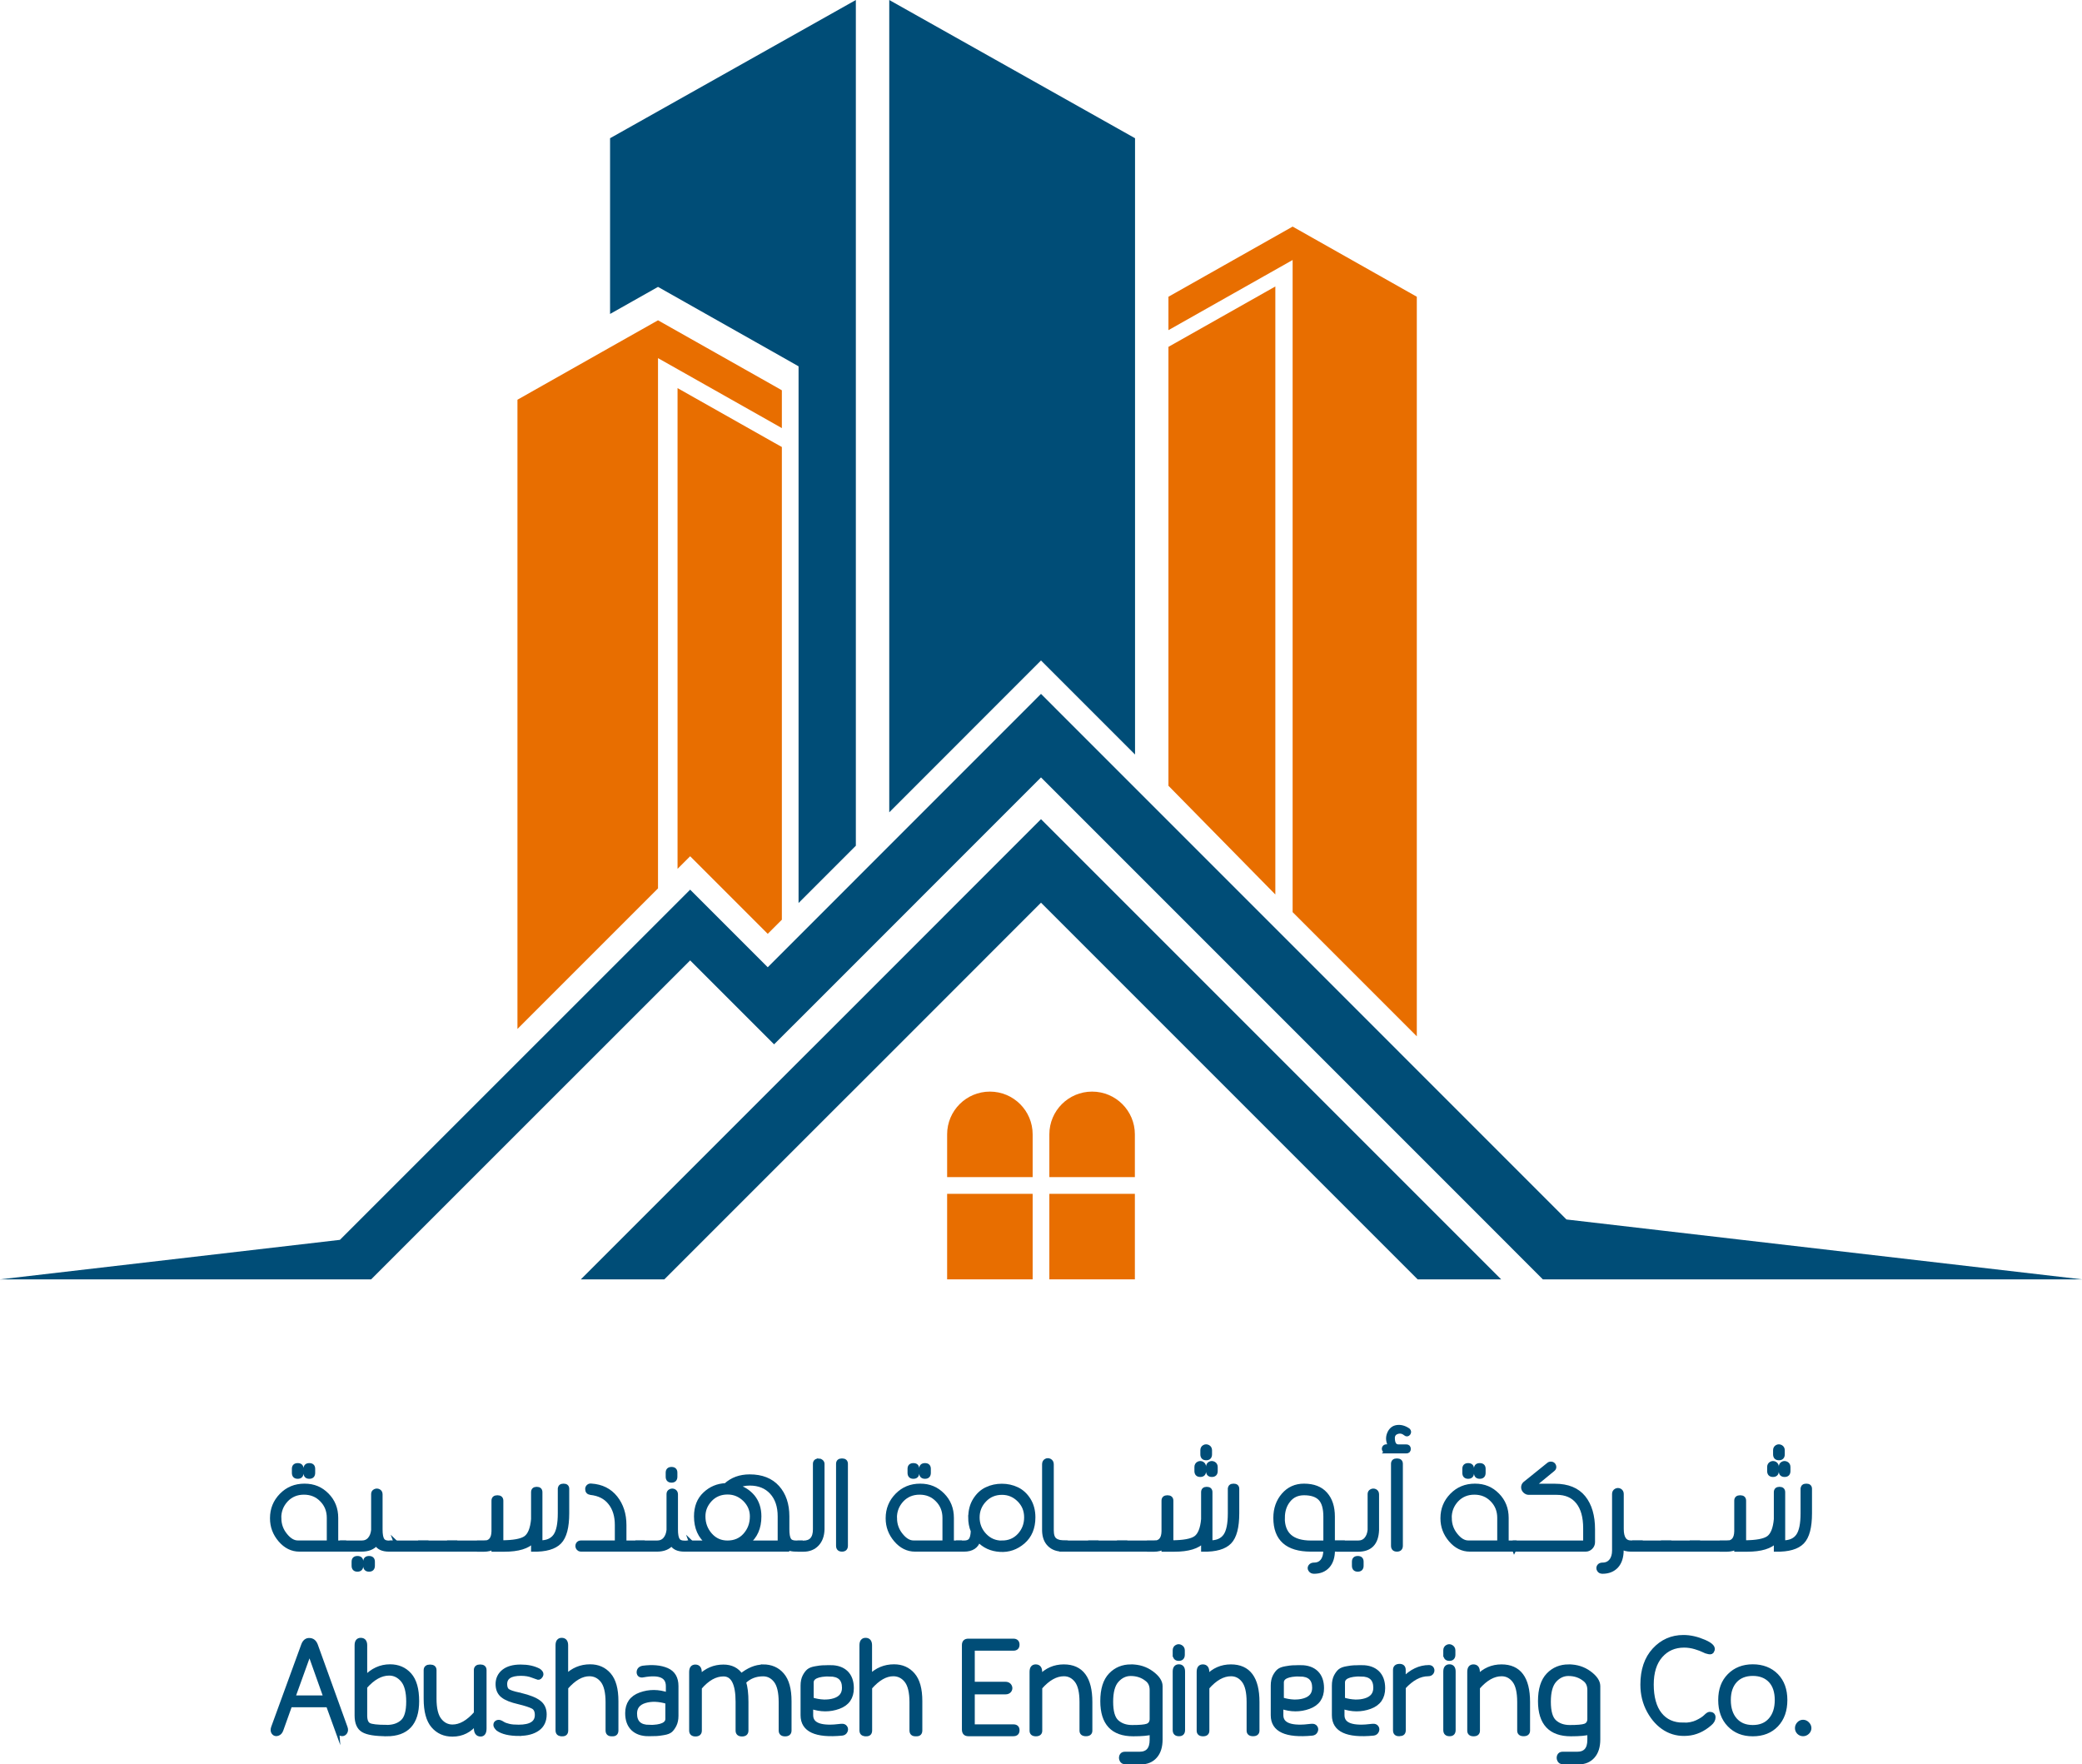 <svg xmlns="http://www.w3.org/2000/svg" id="Layer_2" data-name="Layer 2" viewBox="0 0 249.3 211.25"><defs><style>      .cls-1 {        fill: #e86e00;      }      .cls-2, .cls-3 {        fill: #004d77;      }      .cls-3 {        stroke: #004d77;        stroke-miterlimit: 10;        stroke-width: .5px;      }    </style></defs><g id="Layer_1-2" data-name="Layer 1"><g><g><g><path class="cls-3" d="m40.36,207.14l-1.08-2.98h-4.54l-1.05,2.94c-.09.26-.23.42-.44.49-.21.07-.37.02-.49-.13-.12-.15-.14-.36-.05-.62l3.6-9.87c.15-.41.4-.62.75-.6.35.01.6.21.75.6l3.56,9.87c.09.24.07.44-.05.6-.12.16-.28.22-.49.16-.21-.05-.37-.21-.47-.47Zm-5.26-3.89h3.89l-1.93-5.43-1.96,5.43Z"></path><path class="cls-3" d="m46.28,207.63c-1.35,0-2.28-.15-2.8-.46-.51-.3-.77-.89-.77-1.77v-8.4c0-.44.16-.65.49-.65.35,0,.52.22.52.65v3.89c.87-.92,1.86-1.37,2.98-1.37.96,0,1.74.33,2.34,1,.6.67.9,1.72.9,3.16,0,2.64-1.22,3.96-3.66,3.96Zm0-.85c.81,0,1.44-.21,1.91-.64.47-.42.7-1.23.7-2.4s-.22-2.03-.67-2.57c-.45-.53-.99-.8-1.62-.8-.98,0-1.94.53-2.88,1.6v3.43c0,.59.15.96.46,1.13.31.16,1,.24,2.09.24Z"></path><path class="cls-3" d="m58.01,199.95v7c0,.48-.15.72-.46.72-.37,0-.56-.26-.56-.78l.03-.65c-.74.96-1.69,1.44-2.84,1.44-.96,0-1.73-.34-2.32-1.03-.59-.69-.88-1.77-.88-3.25v-3.43c0-.28.17-.42.52-.42s.52.14.52.42v3.43c0,1.18.21,2.03.62,2.55.41.52.93.78,1.54.78.94,0,1.87-.53,2.81-1.6v-5.17c0-.28.17-.42.51-.42s.51.14.51.42Z"></path><path class="cls-3" d="m62.17,207.6c-1.16,0-2.01-.2-2.55-.59-.2-.2-.29-.35-.29-.46v-.03c0-.13.05-.23.16-.29.11-.07.24-.08.39-.03.07.02.18.08.34.18.16.1.4.19.7.26.3.08.7.11,1.18.11,1.46,0,2.19-.47,2.19-1.41,0-.48-.16-.81-.47-.98-.32-.17-.89-.36-1.72-.56-.87-.2-1.51-.45-1.91-.77-.4-.32-.6-.78-.6-1.39s.24-1.14.72-1.52c.48-.38,1.16-.57,2.03-.57s1.55.15,2.16.46c.35.24.41.48.2.72-.11.15-.24.19-.39.1l-.56-.2c-.37-.15-.83-.23-1.37-.23-1.26,0-1.9.41-1.9,1.24,0,.39.11.67.34.82.23.15.65.29,1.26.42.13.02.23.04.29.07,1,.24,1.73.53,2.17.87.45.34.67.82.67,1.45,0,.76-.27,1.34-.82,1.73-.55.39-1.29.59-2.22.59Z"></path><path class="cls-3" d="m67.23,207.63c-.31,0-.46-.15-.46-.46v-10.17c0-.44.16-.65.49-.65.35,0,.52.22.52.65v3.73c.81-.81,1.77-1.21,2.88-1.21.94,0,1.69.33,2.27,1,.58.67.87,1.72.87,3.16v3.5c0,.31-.14.46-.42.46h-.16c-.31,0-.46-.15-.46-.46v-3.37c0-1.2-.21-2.06-.62-2.58s-.94-.78-1.57-.78c-.92,0-1.84.53-2.78,1.6v5.13c0,.31-.14.46-.42.46h-.13Z"></path><path class="cls-3" d="m77.66,207.63c-.81,0-1.43-.22-1.88-.65-.45-.44-.67-1.06-.67-1.86,0-1.11.52-1.86,1.57-2.24,1.05-.38,2.15-.38,3.3.02v-1.01c0-1.22-.98-1.66-2.94-1.31-.35.07-.53-.04-.56-.33,0-.31.16-.49.49-.56,1.16-.15,2.11-.07,2.88.26.76.33,1.14.97,1.14,1.93v3.56c0,.44-.08.8-.23,1.1-.15.29-.31.51-.47.65-.16.14-.44.25-.82.31-.38.07-.67.1-.85.11-.19.01-.51.02-.96.02Zm.1-.85c1.44,0,2.16-.33,2.16-.98v-2.03c-1.02-.31-1.93-.34-2.71-.1-.78.24-1.18.74-1.18,1.5,0,1.07.58,1.6,1.73,1.6Z"></path><path class="cls-3" d="m91.36,199.53c.96,0,1.73.33,2.3,1,.58.67.87,1.72.87,3.16v3.5c0,.31-.17.46-.52.46s-.52-.15-.52-.46v-3.37c0-1.2-.2-2.06-.6-2.58-.4-.52-.91-.78-1.52-.78-.92,0-1.68.31-2.29.92.2.61.29,1.41.29,2.39v3.43c0,.31-.17.46-.52.46s-.52-.15-.52-.46v-3.43c0-2.2-.57-3.3-1.7-3.3-.98,0-1.93.53-2.84,1.6v5.13c0,.31-.17.46-.51.46s-.51-.15-.51-.46v-7c0-.44.16-.65.49-.65.35,0,.52.22.52.65v.56c.81-.81,1.75-1.21,2.84-1.21.94,0,1.65.36,2.12,1.08.89-.72,1.77-1.08,2.62-1.08Z"></path><path class="cls-3" d="m99.44,199.62c.81,0,1.43.22,1.88.65.45.44.67,1.06.67,1.86,0,1.11-.52,1.86-1.57,2.24-1.05.38-2.15.38-3.3-.02v1.01c0,1.18,1.21,1.6,3.63,1.28.22-.02.38.04.47.18.1.14.1.29.02.46s-.23.26-.42.28c-3.14.3-4.71-.43-4.71-2.19v-3.56c0-.44.08-.8.23-1.1.15-.29.32-.51.49-.65.17-.14.45-.25.82-.31.37-.07.65-.1.83-.11.19-.01.51-.02.96-.02Zm-.1.85c-1.44,0-2.16.33-2.16.98v2.03c1.02.31,1.93.34,2.71.1.78-.24,1.18-.74,1.18-1.5,0-1.07-.58-1.6-1.73-1.6Z"></path><path class="cls-3" d="m103.62,207.63c-.31,0-.46-.15-.46-.46v-10.17c0-.44.16-.65.49-.65.35,0,.52.22.52.65v3.73c.81-.81,1.77-1.21,2.88-1.21.94,0,1.69.33,2.27,1,.58.67.87,1.72.87,3.16v3.5c0,.31-.14.46-.42.46h-.16c-.31,0-.46-.15-.46-.46v-3.37c0-1.2-.21-2.06-.62-2.58s-.94-.78-1.57-.78c-.92,0-1.84.53-2.78,1.6v5.13c0,.31-.14.46-.42.46h-.13Z"></path><path class="cls-3" d="m115.95,207.63c-.35,0-.52-.18-.52-.56v-10.1c0-.35.17-.52.52-.52h5.39c.33,0,.49.16.49.47s-.16.47-.49.47h-4.87v4.22h3.92c.24,0,.41.09.51.26.1.17.1.34,0,.51-.1.16-.27.24-.51.24h-3.92v4.09h4.87c.33,0,.49.15.49.46s-.16.46-.49.46h-5.39Z"></path><path class="cls-3" d="m123.53,207.21v-7.03c0-.44.16-.65.49-.65.35,0,.52.22.52.65v.59c.78-.83,1.73-1.24,2.84-1.24,2.11,0,3.17,1.42,3.17,4.25v3.43c0,.28-.17.42-.52.42s-.52-.14-.52-.42v-3.43c0-1.18-.2-2.03-.6-2.55-.4-.52-.91-.78-1.52-.78-.96,0-1.91.53-2.84,1.6v5.17c0,.28-.17.42-.51.42s-.51-.14-.51-.42Z"></path><path class="cls-3" d="m135.43,199.53c.94,0,1.76.26,2.47.78.71.52,1.06,1.05,1.06,1.57v6.38c0,.87-.21,1.55-.64,2.03-.42.48-1.01.72-1.75.72l-1.86-.03c-.2,0-.33-.08-.41-.25-.08-.16-.08-.33-.02-.49.07-.16.2-.25.39-.25h1.77c.98,0,1.47-.56,1.47-1.67v-.88c-.41.13-1.16.2-2.22.2-2.46,0-3.69-1.32-3.69-3.96,0-1.42.33-2.46.98-3.14.65-.68,1.47-1.01,2.45-1.01Zm2.48,6.38v-3.56c0-.59-.21-1.02-.62-1.31-.52-.41-1.16-.62-1.9-.62-.63,0-1.18.26-1.65.78-.47.52-.7,1.37-.7,2.55s.23,1.98.69,2.4c.46.42,1.07.64,1.83.64.89,0,1.5-.05,1.81-.16.32-.11.5-.35.54-.72Z"></path><path class="cls-3" d="m140.67,198.12v-.52c0-.2.08-.34.23-.42.15-.09.31-.09.47,0,.16.09.25.23.25.42v.52c0,.33-.16.49-.47.49s-.47-.16-.47-.49Zm.49,9.51c-.33,0-.49-.16-.49-.49v-7c0-.41.16-.62.49-.62s.49.21.49.62v7c0,.33-.15.49-.46.49h-.03Z"></path><path class="cls-3" d="m143.54,207.21v-7.03c0-.44.16-.65.49-.65.35,0,.52.22.52.65v.59c.78-.83,1.73-1.24,2.84-1.24,2.11,0,3.17,1.42,3.17,4.25v3.43c0,.28-.17.42-.52.42s-.52-.14-.52-.42v-3.43c0-1.18-.2-2.03-.6-2.55-.4-.52-.91-.78-1.52-.78-.96,0-1.91.53-2.84,1.6v5.17c0,.28-.17.42-.51.42s-.51-.14-.51-.42Z"></path><path class="cls-3" d="m155.74,199.62c.81,0,1.43.22,1.88.65.45.44.67,1.06.67,1.86,0,1.11-.52,1.86-1.57,2.24-1.05.38-2.15.38-3.3-.02v1.01c0,1.18,1.21,1.6,3.63,1.28.22-.02.38.04.47.18.1.14.1.29.02.46s-.23.26-.42.28c-3.14.3-4.71-.43-4.71-2.19v-3.56c0-.44.08-.8.23-1.1.15-.29.32-.51.49-.65.17-.14.45-.25.82-.31.37-.07.65-.1.83-.11.19-.01.51-.02.96-.02Zm-.1.85c-1.44,0-2.16.33-2.16.98v2.03c1.02.31,1.93.34,2.71.1.78-.24,1.18-.74,1.18-1.5,0-1.07-.58-1.6-1.73-1.6Z"></path><path class="cls-3" d="m163.06,199.62c.81,0,1.43.22,1.88.65.45.44.67,1.06.67,1.86,0,1.11-.52,1.86-1.57,2.24-1.05.38-2.15.38-3.3-.02v1.01c0,1.18,1.21,1.6,3.63,1.28.22-.02.38.04.47.18.1.14.1.29.02.46s-.23.26-.42.28c-3.14.3-4.71-.43-4.71-2.19v-3.56c0-.44.08-.8.23-1.1.15-.29.32-.51.49-.65.17-.14.45-.25.82-.31.37-.07.65-.1.83-.11.19-.01.51-.02.96-.02Zm-.1.85c-1.44,0-2.16.33-2.16.98v2.03c1.02.31,1.93.34,2.71.1.78-.24,1.18-.74,1.18-1.5,0-1.07-.58-1.6-1.73-1.6Z"></path><path class="cls-3" d="m167.51,207.63c-.31,0-.46-.15-.46-.46v-7.23c0-.3.17-.46.51-.47.34-.01.51.15.51.47v1.11c.92-.96,1.93-1.44,3.04-1.44.17,0,.29.07.36.21.07.14.05.28-.03.42-.09.14-.23.21-.42.21-1,0-1.98.52-2.94,1.57v5.13c0,.31-.14.46-.42.46h-.13Z"></path><path class="cls-3" d="m173.07,198.12v-.52c0-.2.08-.34.23-.42.15-.09.31-.09.47,0,.16.09.25.23.25.42v.52c0,.33-.16.49-.47.49s-.47-.16-.47-.49Zm.49,9.51c-.33,0-.49-.16-.49-.49v-7c0-.41.16-.62.49-.62s.49.21.49.62v7c0,.33-.15.49-.46.49h-.03Z"></path><path class="cls-3" d="m175.94,207.21v-7.03c0-.44.16-.65.49-.65.35,0,.52.22.52.65v.59c.78-.83,1.73-1.24,2.84-1.24,2.11,0,3.17,1.42,3.17,4.25v3.43c0,.28-.17.42-.52.42s-.52-.14-.52-.42v-3.43c0-1.18-.2-2.03-.6-2.55-.4-.52-.91-.78-1.52-.78-.96,0-1.91.53-2.84,1.6v5.17c0,.28-.17.42-.51.42s-.51-.14-.51-.42Z"></path><path class="cls-3" d="m187.84,199.53c.94,0,1.76.26,2.47.78.71.52,1.06,1.05,1.06,1.57v6.38c0,.87-.21,1.55-.64,2.03-.42.48-1.01.72-1.75.72l-1.86-.03c-.2,0-.33-.08-.41-.25-.08-.16-.08-.33-.02-.49.07-.16.2-.25.39-.25h1.77c.98,0,1.47-.56,1.47-1.67v-.88c-.41.13-1.16.2-2.22.2-2.46,0-3.69-1.32-3.69-3.96,0-1.42.33-2.46.98-3.14.65-.68,1.47-1.01,2.45-1.01Zm2.48,6.38v-3.56c0-.59-.21-1.02-.62-1.31-.52-.41-1.16-.62-1.9-.62-.63,0-1.18.26-1.65.78-.47.52-.7,1.37-.7,2.55s.23,1.98.69,2.4c.46.42,1.07.64,1.83.64.89,0,1.5-.05,1.81-.16.32-.11.5-.35.54-.72Z"></path><path class="cls-3" d="m201.51,206.52c.68,0,1.24-.11,1.7-.33.46-.22.8-.44,1.01-.65s.38-.33.49-.33c.3,0,.46.14.46.41s-.14.53-.43.77c-.83.72-1.73,1.12-2.7,1.19-.97.08-1.85-.12-2.63-.59-.78-.47-1.44-1.18-1.96-2.13-.52-.95-.78-2-.78-3.16,0-1.74.47-3.13,1.41-4.15.94-1.02,2.1-1.54,3.5-1.54.81,0,1.63.19,2.49.56.85.37,1.17.73.95,1.08-.04.15-.18.21-.41.16-.23-.04-.45-.12-.65-.23-.21-.11-.53-.23-.96-.36-.44-.13-.88-.2-1.34-.2-1.16,0-2.09.41-2.81,1.23s-1.08,1.97-1.08,3.45.33,2.74,1,3.56c.66.83,1.59,1.24,2.76,1.24Z"></path><path class="cls-3" d="m213.77,203.55c0,1.24-.35,2.23-1.06,2.98-.71.74-1.65,1.11-2.83,1.11s-2.09-.37-2.81-1.11c-.72-.74-1.08-1.73-1.08-2.98s.36-2.2,1.08-2.93c.72-.73,1.66-1.1,2.81-1.1s2.12.37,2.83,1.1c.71.73,1.06,1.71,1.06,2.93Zm-6.77,0c0,1,.26,1.79.77,2.37.51.58,1.21.87,2.11.87s1.6-.29,2.11-.87c.51-.58.77-1.37.77-2.37s-.26-1.78-.77-2.32c-.51-.54-1.22-.82-2.11-.82s-1.6.28-2.11.83c-.51.56-.77,1.32-.77,2.3Z"></path><path class="cls-3" d="m216.42,206.39c.15.15.23.33.23.52s-.08.37-.23.51c-.15.14-.33.21-.52.21s-.37-.07-.51-.21c-.14-.14-.21-.31-.21-.51s.07-.37.21-.52c.14-.15.31-.23.51-.23s.37.08.52.23Z"></path></g><g><path class="cls-3" d="m32.58,181.8v-.03c0-1.07.37-1.98,1.11-2.74.74-.76,1.66-1.14,2.77-1.14s1.97.37,2.7,1.11c.73.74,1.09,1.65,1.09,2.74v2.96h1.05l.25.43-.25.4h-5.45c-.88,0-1.65-.38-2.3-1.14-.65-.76-.97-1.62-.97-2.59Zm.86-.03c0,.76.24,1.44.72,2.03.48.6.98.89,1.49.89h3.73v-2.96c0-.84-.28-1.56-.85-2.14-.57-.59-1.28-.88-2.14-.88s-1.57.3-2.13.89c-.55.6-.83,1.3-.83,2.13v.03Zm1.76-5.42v-.49c0-.29.15-.43.45-.43s.45.14.45.43v.49c0,.31-.15.46-.45.46s-.45-.15-.45-.46Zm1.39,0v-.49c0-.29.15-.43.45-.43s.45.14.45.43v.49c0,.31-.15.46-.45.46s-.45-.15-.45-.46Z"></path><path class="cls-3" d="m47.4,184.7l.15.4-.15.43h-.83c-.76,0-1.26-.24-1.51-.71-.39.47-.98.71-1.76.71h-2.34v-.83h2.34c.41,0,.73-.14.97-.42s.37-.64.42-1.09v-4.31c0-.16.07-.28.22-.35.14-.07.29-.07.43,0,.14.07.22.2.22.39v4.19c0,.6.07,1.01.22,1.25.14.24.41.35.8.35h.83Zm-5.05,2.28c0-.29.15-.43.45-.43s.45.14.45.43v.49c0,.31-.15.46-.45.46s-.45-.15-.45-.46v-.49Zm1.39,0c0-.29.15-.43.45-.43s.45.14.45.43v.49c0,.31-.15.46-.45.46s-.45-.15-.45-.46v-.49Z"></path><path class="cls-3" d="m46.87,185.53v-.83h4.19v.83h-4.19Z"></path><path class="cls-3" d="m50.32,185.53v-.83h4.19v.83h-4.19Z"></path><path class="cls-3" d="m53.78,185.53v-.83h4.19v.83h-4.19Z"></path><path class="cls-3" d="m67.05,178.26c0-.25.14-.37.43-.37s.43.12.43.37v2.93c0,1.66-.3,2.81-.91,3.44-.61.63-1.66.93-3.16.91v-1.05c-.64.7-1.79,1.05-3.45,1.05h-1.29v-.28c-.31.18-.69.28-1.14.28h-.68l-.18-.43.18-.4h.68c.74,0,1.12-.45,1.14-1.36v-3.67c0-.27.15-.4.46-.4s.46.13.46.4v4.99c1.46,0,2.43-.18,2.93-.54.49-.36.79-1.1.89-2.23v-3.23c0-.27.14-.4.43-.4s.43.13.43.4v6.01c.82,0,1.42-.27,1.79-.8.37-.53.55-1.43.55-2.68v-2.93Z"></path><path class="cls-3" d="m74.76,184.7h2.19l-.03.83h-7.33c-.18,0-.31-.07-.39-.22-.07-.14-.07-.28,0-.42.07-.13.2-.2.39-.2h4.28v-2.1c0-1.09-.27-1.98-.82-2.66-.54-.69-1.32-1.08-2.33-1.19-.27-.04-.4-.19-.4-.46,0-.12.05-.23.14-.31.09-.08.21-.11.35-.09,1.23.08,2.2.57,2.9,1.45.7.88,1.05,1.97,1.05,3.27v2.1Z"></path><path class="cls-3" d="m82.77,184.7l.15.4-.15.43h-.83c-.76,0-1.26-.24-1.51-.71-.39.47-.98.71-1.76.71h-2.34v-.83h2.34c.41,0,.73-.14.97-.42s.37-.64.42-1.09v-4.31c0-.16.07-.28.22-.35.14-.07.29-.07.43,0,.14.07.22.2.22.39v4.19c0,.6.07,1.01.22,1.25.14.24.41.35.8.35h.83Zm-1.91-7.89c0,.31-.15.46-.45.46s-.45-.15-.45-.46v-.49c0-.29.15-.43.45-.43s.45.14.45.43v.49Z"></path><path class="cls-3" d="m96.11,184.7l.15.4-.12.43h-.83c-.43,0-.78-.07-1.05-.22v.22h-11.83l-.12-.43.12-.4h2.31c-.92-.72-1.39-1.77-1.39-3.14,0-1.13.35-2.02,1.05-2.68.7-.66,1.53-1.01,2.5-1.05.76-.7,1.71-1.05,2.87-1.05,1.44,0,2.55.44,3.33,1.31s1.17,2.03,1.17,3.47v1.54c0,.6.07,1.01.22,1.25.14.24.42.35.83.35h.8Zm-11.89-3.14c0,.86.28,1.6.83,2.22s1.24.92,2.06.92c.86,0,1.57-.3,2.11-.91.54-.61.82-1.35.82-2.23,0-.78-.29-1.45-.86-2.02-.58-.56-1.26-.85-2.06-.85-.84,0-1.54.29-2.08.86-.54.58-.82,1.24-.82,2Zm5.3,3.14h3.85v-3.14c0-1.21-.32-2.17-.97-2.88s-1.53-1.06-2.63-1.06c-.58,0-1.09.12-1.54.37.78.21,1.42.62,1.93,1.23.5.62.76,1.4.76,2.34,0,1.38-.46,2.42-1.39,3.14Z"></path><path class="cls-3" d="m98.05,174.87c.1,0,.2.04.29.12.09.08.14.17.14.28v7.83c-.02.76-.24,1.36-.65,1.79-.41.43-.95.65-1.63.65h-.46v-.83h.46c.92,0,1.39-.53,1.39-1.6v-7.83c0-.27.15-.4.46-.4Z"></path><path class="cls-3" d="m100.36,185.07v-9.8c0-.27.15-.4.46-.4s.46.13.46.4v9.8c0,.31-.15.46-.46.46s-.46-.15-.46-.46Z"></path><path class="cls-3" d="m106.3,181.8v-.03c0-1.07.37-1.98,1.11-2.74.74-.76,1.66-1.14,2.77-1.14s1.97.37,2.7,1.11c.73.74,1.09,1.65,1.09,2.74v2.96h1.05l.25.43-.25.4h-5.45c-.88,0-1.65-.38-2.3-1.14-.65-.76-.97-1.62-.97-2.59Zm.86-.03c0,.76.24,1.44.72,2.03.48.6.98.89,1.49.89h3.73v-2.96c0-.84-.28-1.56-.85-2.14-.57-.59-1.28-.88-2.14-.88s-1.57.3-2.13.89c-.55.6-.83,1.3-.83,2.13v.03Zm1.76-5.42v-.49c0-.29.15-.43.45-.43s.45.14.45.43v.49c0,.31-.15.46-.45.46s-.45-.15-.45-.46Zm1.39,0v-.49c0-.29.15-.43.45-.43s.45.14.45.43v.49c0,.31-.15.46-.45.46s-.45-.15-.45-.46Z"></path><path class="cls-3" d="m116.19,181.68c0-.8.18-1.5.55-2.09s.84-1.03,1.4-1.29c.56-.27,1.17-.4,1.82-.4s1.25.13,1.82.4c.56.27,1.03.7,1.4,1.29.37.6.55,1.29.55,2.09,0,1.25-.41,2.23-1.22,2.93-.81.7-1.74,1.02-2.77.95-1.04-.06-1.89-.45-2.57-1.17-.23.76-.8,1.14-1.73,1.14h-.8l-.15-.43.15-.4h.8c.37,0,.63-.1.79-.31.15-.21.24-.56.26-1.08-.21-.51-.31-1.06-.31-1.63Zm3.79,3.02c.84,0,1.53-.29,2.08-.88.54-.59.82-1.3.82-2.14s-.28-1.52-.85-2.09c-.57-.57-1.25-.86-2.05-.86-.84,0-1.54.29-2.1.88s-.83,1.28-.83,2.08.28,1.53.85,2.13c.57.6,1.26.89,2.08.89Z"></path><path class="cls-3" d="m127.28,185.53c-.68,0-1.22-.19-1.62-.59-.4-.39-.61-.94-.63-1.66v-7.95c0-.21.07-.35.22-.43.14-.08.29-.08.45,0,.15.08.23.23.23.43v7.89c0,.58.13.97.4,1.17.27.21.7.31,1.29.31v.83h-.34Z"></path><path class="cls-3" d="m127.1,185.53v-.83h4.19v.83h-4.19Z"></path><path class="cls-3" d="m130.55,185.53v-.83h4.19v.83h-4.19Z"></path><path class="cls-3" d="m134,185.53v-.83h4.19v.83h-4.19Z"></path><path class="cls-3" d="m147.28,178.26c0-.25.14-.37.43-.37s.43.12.43.37v2.93c0,1.66-.3,2.81-.91,3.44-.61.63-1.66.93-3.16.91v-1.05c-.64.7-1.79,1.05-3.45,1.05h-1.29v-.28c-.31.18-.69.28-1.14.28h-.68l-.18-.43.18-.4h.68c.74,0,1.12-.45,1.14-1.36v-3.67c0-.27.15-.4.46-.4s.46.13.46.4v4.99c1.46,0,2.43-.18,2.93-.54.49-.36.79-1.1.89-2.23v-3.23c0-.27.14-.4.43-.4s.43.13.43.4v6.01c.82,0,1.42-.27,1.79-.8.37-.53.55-1.43.55-2.68v-2.93Zm-3.11-2.13c0,.31-.15.46-.45.46s-.45-.15-.45-.46v-.49c0-.18.08-.32.23-.4.15-.08.3-.08.45,0,.14.08.22.22.22.4v.49Zm.71-2c0,.31-.15.46-.45.46s-.45-.15-.45-.46v-.49c0-.18.07-.32.22-.4.14-.08.29-.08.45,0,.15.08.23.22.23.4v.49Zm-.22,1.51c0-.18.07-.32.22-.4.14-.08.29-.08.45,0,.15.08.23.22.23.4v.49c0,.31-.15.46-.45.46s-.45-.15-.45-.46v-.49Z"></path><path class="cls-3" d="m161.14,185.1l-.25.43h-1.29v.06c0,.82-.2,1.46-.6,1.91-.4.45-.95.68-1.65.68-.21,0-.35-.07-.45-.22s-.09-.28,0-.42c.09-.13.24-.2.45-.2.43,0,.76-.15,1-.46.24-.31.35-.72.35-1.23v-.12h-1.73c-2.83,0-4.25-1.26-4.25-3.79,0-1.09.32-2,.96-2.74.64-.74,1.46-1.11,2.46-1.11,1.13,0,1.99.33,2.57.99.59.66.88,1.56.88,2.71v3.11h1.29l.25.4Zm-7.55-3.36c0,1.97,1.13,2.96,3.39,2.96h1.73v-3.11c0-1.01-.21-1.73-.62-2.16s-1.06-.65-1.94-.65c-.78,0-1.4.28-1.86.85-.46.57-.69,1.27-.69,2.11Z"></path><path class="cls-3" d="m160.28,184.7h2.34c.41,0,.73-.14.97-.42s.37-.64.42-1.09v-4.31c0-.16.07-.28.22-.35.14-.07.29-.07.43,0,.14.07.22.2.22.39v4.28c-.06,1.56-.81,2.34-2.25,2.34h-2.34v-.83Zm1.85,2.77v-.49c0-.29.15-.43.45-.43s.45.14.45.43v.49c0,.31-.15.46-.45.46s-.45-.15-.45-.46Z"></path><path class="cls-3" d="m166.04,173.76c-.14,0-.24-.05-.29-.15-.05-.1-.05-.2,0-.29.05-.09.14-.14.26-.14h.49c-.31-.53-.36-1.04-.17-1.51.19-.47.51-.74.95-.8.44-.06.89.06,1.34.37.12.12.13.25.03.39-.1.13-.23.14-.37.02-.31-.25-.63-.31-.97-.2-.34.11-.52.34-.54.69,0,.7.23,1.05.68,1.05h.95c.18,0,.28.1.28.29s-.09.29-.28.29h-2.37Zm.77,11.31v-9.8c0-.27.15-.4.46-.4s.46.13.46.4v9.8c0,.31-.15.46-.46.46s-.46-.15-.46-.46Z"></path><path class="cls-3" d="m172.73,181.8v-.03c0-1.07.37-1.98,1.11-2.74.74-.76,1.66-1.14,2.77-1.14s1.97.37,2.7,1.11c.73.74,1.09,1.65,1.09,2.74v2.96h1.05l.25.43-.25.4h-5.45c-.88,0-1.65-.38-2.3-1.14-.65-.76-.97-1.62-.97-2.59Zm.86-.03c0,.76.24,1.44.72,2.03.48.6.98.89,1.49.89h3.73v-2.96c0-.84-.28-1.56-.85-2.14-.57-.59-1.28-.88-2.14-.88s-1.57.3-2.13.89c-.55.6-.83,1.3-.83,2.13v.03Zm1.76-5.42v-.49c0-.29.15-.43.45-.43s.45.14.45.43v.49c0,.31-.15.46-.45.46s-.45-.15-.45-.46Zm1.39,0v-.49c0-.29.15-.43.45-.43s.45.14.45.43v.49c0,.31-.15.46-.45.46s-.45-.15-.45-.46Z"></path><path class="cls-3" d="m181.32,185.53l-.15-.4.15-.43h8.38c.08,0,.12-.05.12-.15v-1.57c0-1.36-.29-2.4-.88-3.14-.59-.74-1.43-1.11-2.54-1.11h-3.36c-.16,0-.31-.07-.45-.2-.13-.13-.2-.28-.2-.45s.06-.31.18-.43l2.83-2.28c.08-.08.18-.12.31-.12.18,0,.31.09.37.26.06.17.02.31-.12.42l-2.4,1.97h2.62c1.54,0,2.69.47,3.44,1.4.75.93,1.12,2.2,1.12,3.8v1.54c0,.25-.09.46-.26.63s-.37.26-.6.26h-8.56Z"></path><path class="cls-3" d="m196.11,184.7l.15.4-.15.43h-.83c-.45,0-.82-.09-1.11-.28v.34c0,.84-.21,1.48-.62,1.93-.41.44-.97.66-1.66.66-.21,0-.35-.07-.43-.22-.08-.14-.08-.28,0-.42.08-.13.23-.2.43-.2.43,0,.77-.15,1.02-.46.25-.31.37-.72.37-1.23v-6.78c0-.18.08-.32.23-.4.15-.08.3-.08.45,0,.14.08.22.22.22.4v4.19c0,1.09.37,1.63,1.11,1.63h.83Z"></path><path class="cls-3" d="m195.68,185.53v-.83h4.19v.83h-4.19Z"></path><path class="cls-3" d="m199.13,185.53v-.83h4.19v.83h-4.19Z"></path><path class="cls-3" d="m202.58,185.53v-.83h4.19v.83h-4.19Z"></path><path class="cls-3" d="m215.86,178.26c0-.25.14-.37.43-.37s.43.12.43.37v2.93c0,1.66-.3,2.81-.91,3.44-.61.63-1.66.93-3.16.91v-1.05c-.64.7-1.79,1.05-3.45,1.05h-1.29v-.28c-.31.18-.69.28-1.14.28h-.68l-.18-.43.18-.4h.68c.74,0,1.12-.45,1.14-1.36v-3.67c0-.27.15-.4.46-.4s.46.13.46.4v4.99c1.46,0,2.43-.18,2.93-.54.49-.36.79-1.1.89-2.23v-3.23c0-.27.14-.4.43-.4s.43.13.43.4v6.01c.82,0,1.42-.27,1.79-.8.37-.53.55-1.43.55-2.68v-2.93Zm-3.11-2.13c0,.31-.15.46-.45.46s-.45-.15-.45-.46v-.49c0-.18.08-.32.23-.4.15-.08.3-.08.45,0,.14.08.22.22.22.4v.49Zm.71-2c0,.31-.15.46-.45.46s-.45-.15-.45-.46v-.49c0-.18.07-.32.22-.4.14-.08.29-.08.45,0,.15.08.23.22.23.4v.49Zm-.22,1.51c0-.18.07-.32.22-.4.14-.08.29-.08.45,0,.15.08.23.22.23.4v.49c0,.31-.15.46-.45.46s-.45-.15-.45-.46v-.49Z"></path></g></g><g><polygon class="cls-1" points="93.62 46.73 93.62 51.26 92.62 50.69 81.13 44.2 78.79 42.88 78.79 106.37 61.96 123.2 61.96 47.86 73.05 41.59 78.79 38.35 92.62 46.16 93.62 46.73"></polygon><polygon class="cls-2" points="249.3 153.18 184.74 153.18 176.26 144.69 124.65 93.08 96.93 120.81 92.69 125.04 82.64 114.99 50.28 147.34 44.44 153.18 0 153.18 40.7 148.45 82.64 106.52 91.93 115.81 124.65 83.08 187.57 146.01 249.3 153.18"></polygon><polygon class="cls-2" points="179.75 153.18 169.75 153.18 159.29 142.72 124.65 108.08 104.43 128.31 100.19 132.54 79.55 153.18 69.55 153.18 95.19 127.54 99.43 123.31 124.65 98.08 170.61 144.04 179.75 153.18"></polygon><rect class="cls-1" x="113.41" y="142.94" width="10.24" height="10.24"></rect><rect class="cls-1" x="125.65" y="142.94" width="10.24" height="10.24"></rect><path class="cls-1" d="m118.53,130.7h0c2.83,0,5.12,2.29,5.12,5.12v5.12h-10.24v-5.12c0-2.83,2.29-5.12,5.12-5.12Z"></path><path class="cls-1" d="m130.77,130.7h0c2.83,0,5.12,2.29,5.12,5.12v5.12h-10.24v-5.12c0-2.83,2.29-5.12,5.12-5.12Z"></path><polygon class="cls-1" points="169.65 35.53 169.65 124.08 154.78 109.21 154.78 31.13 139.91 39.53 139.91 35.53 154.78 27.13 169.65 35.53"></polygon><polygon class="cls-1" points="152.71 34.3 152.71 107.1 139.91 94.08 139.91 41.53 152.71 34.3"></polygon><polygon class="cls-1" points="93.62 53.52 93.62 110.12 91.93 111.81 82.64 102.52 81.13 104.03 81.13 46.47 92.62 52.96 93.62 53.52"></polygon><polygon class="cls-2" points="135.91 16.55 135.91 90.34 124.65 79.08 106.48 97.26 106.48 0 135.91 16.55"></polygon><polygon class="cls-2" points="102.48 0 102.48 101.26 95.62 108.12 95.62 43.86 92.62 42.16 78.79 34.35 73.05 37.59 73.05 16.55 102.48 0"></polygon></g></g></g></svg>